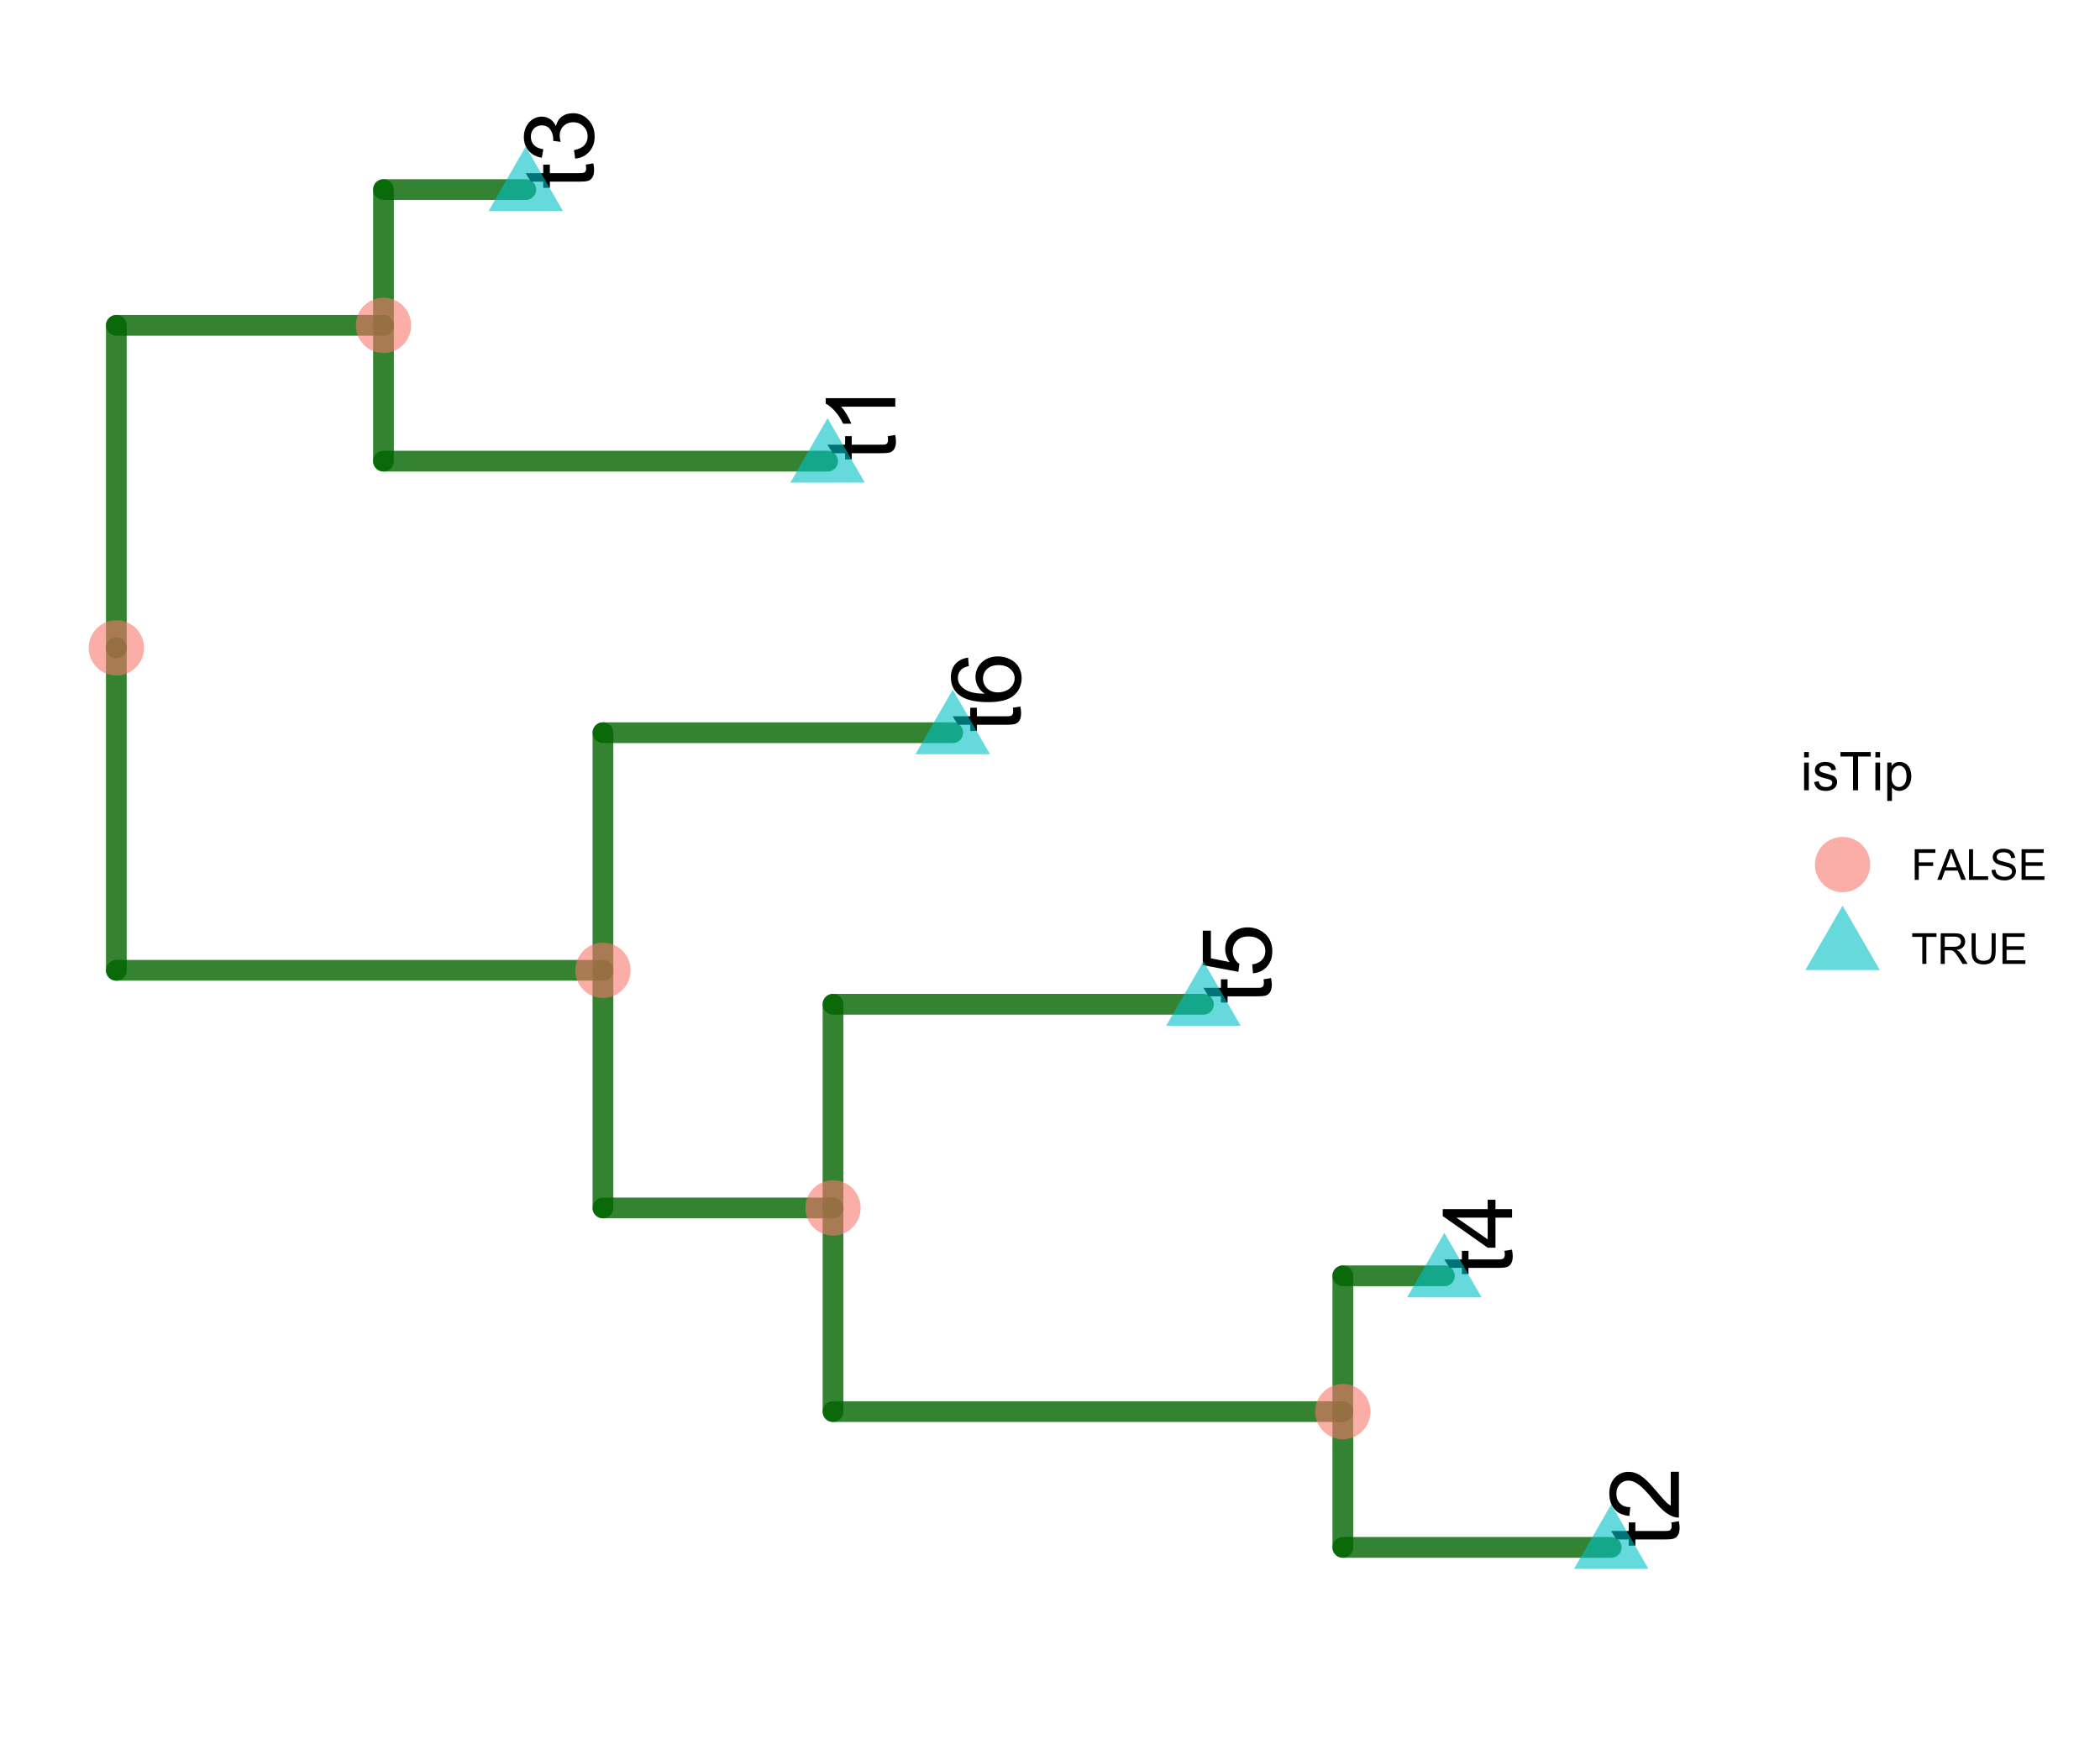 <?xml version="1.0" encoding="UTF-8"?>
<svg xmlns="http://www.w3.org/2000/svg" xmlns:xlink="http://www.w3.org/1999/xlink" width="432pt" height="360pt" viewBox="0 0 432 360" version="1.1">
<defs>
<g>
<symbol overflow="visible" id="glyph0-0">
<path style="stroke:none;" d="M 0 -2.488 L -12.449 -2.488 L -12.449 -12.449 L 0 -12.449 Z M -0.312 -2.801 L -0.312 -12.137 L -12.137 -12.137 L -12.137 -2.801 Z M -0.312 -2.801 "/>
</symbol>
<symbol overflow="visible" id="glyph0-1">
<path style="stroke:none;" d="M -1.566 -5.137 L -0.02 -5.387 C 0.086 -4.891 0.133 -4.453 0.137 -4.066 C 0.133 -3.43 0.035 -2.934 -0.164 -2.586 C -0.367 -2.234 -0.629 -1.988 -0.957 -1.848 C -1.281 -1.699 -1.973 -1.629 -3.023 -1.633 L -8.965 -1.633 L -8.965 -0.352 L -10.328 -0.352 L -10.328 -1.633 L -12.887 -1.633 L -13.938 -3.375 L -10.328 -3.375 L -10.328 -5.137 L -8.965 -5.137 L -8.965 -3.375 L -2.926 -3.375 C -2.426 -3.375 -2.105 -3.402 -1.965 -3.465 C -1.816 -3.523 -1.703 -3.625 -1.621 -3.766 C -1.535 -3.902 -1.492 -4.102 -1.496 -4.367 C -1.492 -4.559 -1.516 -4.816 -1.566 -5.137 Z M -1.566 -5.137 "/>
</symbol>
<symbol overflow="visible" id="glyph0-2">
<path style="stroke:none;" d="M -1.684 -10.027 L 0 -10.027 L 0 -0.602 C -0.422 -0.586 -0.824 -0.656 -1.215 -0.809 C -1.855 -1.047 -2.488 -1.43 -3.113 -1.961 C -3.73 -2.488 -4.449 -3.25 -5.27 -4.25 C -6.535 -5.797 -7.543 -6.844 -8.289 -7.391 C -9.027 -7.93 -9.73 -8.203 -10.395 -8.207 C -11.09 -8.203 -11.676 -7.953 -12.152 -7.461 C -12.629 -6.961 -12.867 -6.316 -12.867 -5.523 C -12.867 -4.676 -12.613 -4 -12.105 -3.5 C -11.598 -2.992 -10.898 -2.738 -10.008 -2.734 L -10.191 -0.934 C -11.527 -1.051 -12.551 -1.516 -13.258 -2.324 C -13.961 -3.125 -14.312 -4.203 -14.316 -5.562 C -14.312 -6.926 -13.934 -8.008 -13.176 -8.809 C -12.414 -9.605 -11.473 -10.008 -10.355 -10.008 C -9.781 -10.008 -9.223 -9.891 -8.672 -9.656 C -8.121 -9.422 -7.539 -9.035 -6.934 -8.496 C -6.32 -7.953 -5.484 -7.051 -4.426 -5.797 C -3.539 -4.742 -2.941 -4.066 -2.629 -3.77 C -2.312 -3.469 -1.996 -3.227 -1.684 -3.035 Z M -1.684 -10.027 "/>
</symbol>
<symbol overflow="visible" id="glyph0-3">
<path style="stroke:none;" d="M 0 -6.438 L -3.414 -6.438 L -3.414 -0.254 L -5.02 -0.254 L -14.258 -6.758 L -14.258 -8.188 L -5.02 -8.188 L -5.02 -10.113 L -3.414 -10.113 L -3.414 -8.188 L 0 -8.188 Z M -5.02 -6.438 L -11.445 -6.438 L -5.02 -1.973 Z M -5.02 -6.438 "/>
</symbol>
<symbol overflow="visible" id="glyph0-4">
<path style="stroke:none;" d="M -3.734 -0.828 L -3.891 -2.664 C -2.992 -2.797 -2.316 -3.113 -1.871 -3.609 C -1.418 -4.105 -1.195 -4.703 -1.195 -5.406 C -1.195 -6.246 -1.512 -6.961 -2.148 -7.547 C -2.781 -8.129 -3.625 -8.418 -4.68 -8.422 C -5.676 -8.418 -6.461 -8.137 -7.039 -7.578 C -7.613 -7.016 -7.902 -6.285 -7.906 -5.379 C -7.902 -4.812 -7.773 -4.301 -7.52 -3.852 C -7.262 -3.395 -6.934 -3.039 -6.527 -2.781 L -6.738 -1.137 L -14.062 -2.52 L -14.062 -9.609 L -12.391 -9.609 L -12.391 -3.918 L -8.559 -3.152 C -9.152 -4.004 -9.449 -4.898 -9.453 -5.844 C -9.449 -7.086 -9.02 -8.137 -8.16 -8.996 C -7.297 -9.848 -6.188 -10.277 -4.832 -10.281 C -3.539 -10.277 -2.426 -9.902 -1.488 -9.152 C -0.336 -8.238 0.238 -6.988 0.242 -5.406 C 0.238 -4.105 -0.121 -3.047 -0.844 -2.23 C -1.57 -1.406 -2.531 -0.938 -3.734 -0.828 Z M -3.734 -0.828 "/>
</symbol>
<symbol overflow="visible" id="glyph0-5">
<path style="stroke:none;" d="M -10.766 -9.91 L -10.629 -8.168 C -11.316 -8.012 -11.816 -7.789 -12.129 -7.508 C -12.625 -7.031 -12.871 -6.449 -12.875 -5.758 C -12.871 -5.199 -12.719 -4.711 -12.41 -4.289 C -12.004 -3.734 -11.414 -3.297 -10.648 -2.984 C -9.875 -2.664 -8.777 -2.5 -7.352 -2.488 C -7.992 -2.906 -8.469 -3.422 -8.781 -4.035 C -9.09 -4.641 -9.246 -5.281 -9.25 -5.953 C -9.246 -7.117 -8.816 -8.109 -7.961 -8.934 C -7.098 -9.75 -5.988 -10.16 -4.629 -10.164 C -3.73 -10.16 -2.898 -9.965 -2.133 -9.582 C -1.363 -9.191 -0.773 -8.664 -0.367 -7.992 C 0.039 -7.32 0.238 -6.555 0.242 -5.699 C 0.238 -4.238 -0.293 -3.047 -1.367 -2.129 C -2.438 -1.207 -4.207 -0.75 -6.672 -0.75 C -9.426 -0.75 -11.43 -1.258 -12.68 -2.277 C -13.77 -3.164 -14.312 -4.359 -14.316 -5.863 C -14.312 -6.984 -14 -7.902 -13.371 -8.621 C -12.742 -9.332 -11.871 -9.762 -10.766 -9.91 Z M -4.621 -2.762 C -4.016 -2.758 -3.438 -2.887 -2.887 -3.145 C -2.336 -3.398 -1.918 -3.758 -1.629 -4.219 C -1.34 -4.68 -1.195 -5.16 -1.195 -5.668 C -1.195 -6.402 -1.492 -7.039 -2.09 -7.574 C -2.684 -8.105 -3.496 -8.371 -4.523 -8.375 C -5.508 -8.371 -6.281 -8.109 -6.852 -7.586 C -7.414 -7.059 -7.699 -6.398 -7.703 -5.602 C -7.699 -4.809 -7.414 -4.137 -6.852 -3.586 C -6.281 -3.035 -5.539 -2.758 -4.621 -2.762 Z M -4.621 -2.762 "/>
</symbol>
<symbol overflow="visible" id="glyph0-6">
<path style="stroke:none;" d="M 0 -7.422 L 0 -5.668 L -11.156 -5.668 C -10.75 -5.246 -10.348 -4.695 -9.949 -4.012 C -9.547 -3.324 -9.242 -2.711 -9.043 -2.168 L -10.738 -2.168 C -11.195 -3.145 -11.75 -4 -12.406 -4.734 C -13.059 -5.469 -13.695 -5.988 -14.316 -6.293 L -14.316 -7.422 Z M 0 -7.422 "/>
</symbol>
<symbol overflow="visible" id="glyph0-7">
<path style="stroke:none;" d="M -3.762 -0.836 L -3.996 -2.586 C -3.004 -2.781 -2.289 -3.125 -1.852 -3.609 C -1.414 -4.094 -1.195 -4.684 -1.195 -5.379 C -1.195 -6.199 -1.48 -6.895 -2.051 -7.465 C -2.621 -8.031 -3.328 -8.312 -4.172 -8.316 C -4.977 -8.312 -5.637 -8.051 -6.16 -7.527 C -6.68 -7 -6.941 -6.332 -6.945 -5.523 C -6.941 -5.191 -6.879 -4.781 -6.75 -4.289 L -8.285 -4.484 C -8.27 -4.598 -8.262 -4.691 -8.266 -4.766 C -8.262 -5.508 -8.457 -6.18 -8.848 -6.777 C -9.238 -7.371 -9.836 -7.668 -10.648 -7.672 C -11.289 -7.668 -11.82 -7.453 -12.242 -7.02 C -12.66 -6.586 -12.871 -6.023 -12.875 -5.34 C -12.871 -4.652 -12.66 -4.086 -12.234 -3.637 C -11.805 -3.18 -11.16 -2.887 -10.309 -2.762 L -10.621 -1.012 C -11.789 -1.223 -12.699 -1.707 -13.348 -2.469 C -13.992 -3.227 -14.312 -4.172 -14.316 -5.301 C -14.312 -6.078 -14.145 -6.793 -13.812 -7.449 C -13.477 -8.098 -13.023 -8.598 -12.445 -8.949 C -11.867 -9.293 -11.254 -9.469 -10.609 -9.473 C -9.992 -9.469 -9.43 -9.305 -8.926 -8.977 C -8.418 -8.645 -8.02 -8.152 -7.723 -7.508 C -7.527 -8.348 -7.121 -9.004 -6.512 -9.473 C -5.895 -9.938 -5.129 -10.172 -4.211 -10.172 C -2.965 -10.172 -1.91 -9.715 -1.043 -8.809 C -0.18 -7.898 0.25 -6.754 0.254 -5.367 C 0.25 -4.117 -0.117 -3.078 -0.863 -2.25 C -1.605 -1.422 -2.574 -0.949 -3.762 -0.836 Z M -3.762 -0.836 "/>
</symbol>
<symbol overflow="visible" id="glyph1-0">
<path style="stroke:none;" d="M 1.375 0 L 1.375 -6.875 L 6.875 -6.875 L 6.875 0 Z M 1.547 -0.172 L 6.703 -0.172 L 6.703 -6.703 L 1.547 -6.703 Z M 1.547 -0.172 "/>
</symbol>
<symbol overflow="visible" id="glyph1-1">
<path style="stroke:none;" d="M 0.73 -6.762 L 0.73 -7.875 L 1.695 -7.875 L 1.695 -6.762 Z M 0.73 0 L 0.73 -5.703 L 1.695 -5.703 L 1.695 0 Z M 0.73 0 "/>
</symbol>
<symbol overflow="visible" id="glyph1-2">
<path style="stroke:none;" d="M 0.34 -1.703 L 1.293 -1.852 C 1.344 -1.469 1.492 -1.172 1.742 -0.969 C 1.984 -0.762 2.328 -0.66 2.773 -0.664 C 3.211 -0.66 3.539 -0.75 3.758 -0.934 C 3.969 -1.113 4.078 -1.328 4.082 -1.574 C 4.078 -1.789 3.984 -1.961 3.797 -2.09 C 3.664 -2.172 3.332 -2.281 2.809 -2.418 C 2.098 -2.594 1.605 -2.75 1.332 -2.883 C 1.055 -3.012 0.848 -3.191 0.711 -3.422 C 0.566 -3.652 0.496 -3.906 0.5 -4.188 C 0.496 -4.441 0.555 -4.676 0.672 -4.895 C 0.785 -5.105 0.945 -5.289 1.148 -5.438 C 1.297 -5.547 1.5 -5.637 1.762 -5.715 C 2.02 -5.789 2.301 -5.828 2.602 -5.832 C 3.047 -5.828 3.438 -5.766 3.777 -5.637 C 4.113 -5.508 4.363 -5.332 4.527 -5.113 C 4.688 -4.891 4.797 -4.598 4.859 -4.234 L 3.914 -4.102 C 3.871 -4.395 3.746 -4.621 3.543 -4.789 C 3.336 -4.953 3.043 -5.039 2.668 -5.039 C 2.223 -5.039 1.906 -4.965 1.719 -4.816 C 1.523 -4.668 1.43 -4.496 1.434 -4.301 C 1.43 -4.176 1.469 -4.062 1.551 -3.965 C 1.629 -3.859 1.754 -3.773 1.922 -3.707 C 2.016 -3.668 2.301 -3.586 2.777 -3.461 C 3.461 -3.273 3.938 -3.121 4.207 -3.008 C 4.477 -2.891 4.688 -2.723 4.844 -2.504 C 4.996 -2.277 5.074 -2.004 5.074 -1.676 C 5.074 -1.352 4.98 -1.047 4.793 -0.766 C 4.605 -0.48 4.332 -0.262 3.98 -0.105 C 3.621 0.051 3.223 0.129 2.777 0.129 C 2.035 0.129 1.469 -0.023 1.082 -0.332 C 0.691 -0.641 0.445 -1.098 0.34 -1.703 Z M 0.34 -1.703 "/>
</symbol>
<symbol overflow="visible" id="glyph1-3">
<path style="stroke:none;" d="M 2.852 0 L 2.852 -6.945 L 0.258 -6.945 L 0.258 -7.875 L 6.5 -7.875 L 6.5 -6.945 L 3.895 -6.945 L 3.895 0 Z M 2.852 0 "/>
</symbol>
<symbol overflow="visible" id="glyph1-4">
<path style="stroke:none;" d="M 0.727 2.188 L 0.727 -5.703 L 1.605 -5.703 L 1.605 -4.961 C 1.812 -5.25 2.047 -5.469 2.309 -5.613 C 2.57 -5.758 2.887 -5.828 3.262 -5.832 C 3.746 -5.828 4.176 -5.703 4.551 -5.457 C 4.922 -5.203 5.203 -4.852 5.391 -4.395 C 5.578 -3.938 5.672 -3.438 5.676 -2.895 C 5.672 -2.309 5.566 -1.781 5.359 -1.316 C 5.148 -0.848 4.844 -0.488 4.449 -0.242 C 4.047 0.008 3.629 0.129 3.191 0.129 C 2.867 0.129 2.578 0.062 2.32 -0.074 C 2.062 -0.211 1.852 -0.383 1.691 -0.59 L 1.691 2.188 Z M 1.602 -2.82 C 1.598 -2.082 1.746 -1.539 2.047 -1.191 C 2.34 -0.836 2.699 -0.66 3.125 -0.664 C 3.551 -0.66 3.918 -0.844 4.227 -1.211 C 4.531 -1.574 4.688 -2.137 4.688 -2.898 C 4.688 -3.625 4.535 -4.168 4.238 -4.531 C 3.938 -4.891 3.582 -5.074 3.168 -5.074 C 2.754 -5.074 2.391 -4.879 2.074 -4.496 C 1.758 -4.109 1.598 -3.551 1.602 -2.82 Z M 1.602 -2.82 "/>
</symbol>
<symbol overflow="visible" id="glyph2-0">
<path style="stroke:none;" d="M 1.102 0 L 1.102 -5.5 L 5.5 -5.5 L 5.5 0 Z M 1.238 -0.137 L 5.363 -0.137 L 5.363 -5.363 L 1.238 -5.363 Z M 1.238 -0.137 "/>
</symbol>
<symbol overflow="visible" id="glyph2-1">
<path style="stroke:none;" d="M 0.723 0 L 0.723 -6.301 L 4.973 -6.301 L 4.973 -5.555 L 1.555 -5.555 L 1.555 -3.605 L 4.512 -3.605 L 4.512 -2.863 L 1.555 -2.863 L 1.555 0 Z M 0.723 0 "/>
</symbol>
<symbol overflow="visible" id="glyph2-2">
<path style="stroke:none;" d="M -0.012 0 L 2.406 -6.301 L 3.305 -6.301 L 5.883 0 L 4.934 0 L 4.199 -1.906 L 1.562 -1.906 L 0.871 0 Z M 1.805 -2.586 L 3.941 -2.586 L 3.281 -4.332 C 3.078 -4.855 2.93 -5.293 2.836 -5.637 C 2.754 -5.23 2.641 -4.828 2.496 -4.434 Z M 1.805 -2.586 "/>
</symbol>
<symbol overflow="visible" id="glyph2-3">
<path style="stroke:none;" d="M 0.645 0 L 0.645 -6.301 L 1.477 -6.301 L 1.477 -0.742 L 4.582 -0.742 L 4.582 0 Z M 0.645 0 "/>
</symbol>
<symbol overflow="visible" id="glyph2-4">
<path style="stroke:none;" d="M 0.395 -2.023 L 1.18 -2.094 C 1.215 -1.773 1.305 -1.516 1.441 -1.316 C 1.574 -1.113 1.785 -0.949 2.074 -0.828 C 2.359 -0.699 2.68 -0.637 3.043 -0.641 C 3.355 -0.637 3.637 -0.684 3.883 -0.781 C 4.125 -0.875 4.305 -1.008 4.426 -1.172 C 4.543 -1.336 4.605 -1.516 4.605 -1.711 C 4.605 -1.906 4.547 -2.078 4.434 -2.227 C 4.316 -2.375 4.129 -2.5 3.867 -2.602 C 3.695 -2.664 3.32 -2.766 2.746 -2.906 C 2.164 -3.047 1.758 -3.176 1.531 -3.301 C 1.227 -3.453 1.004 -3.648 0.855 -3.887 C 0.707 -4.117 0.633 -4.379 0.637 -4.672 C 0.633 -4.984 0.723 -5.281 0.906 -5.562 C 1.082 -5.836 1.344 -6.047 1.695 -6.191 C 2.039 -6.332 2.426 -6.402 2.852 -6.406 C 3.316 -6.402 3.73 -6.328 4.09 -6.18 C 4.445 -6.027 4.719 -5.805 4.91 -5.516 C 5.102 -5.219 5.203 -4.891 5.219 -4.523 L 4.422 -4.465 C 4.375 -4.863 4.23 -5.164 3.984 -5.367 C 3.734 -5.57 3.367 -5.672 2.887 -5.672 C 2.383 -5.672 2.016 -5.578 1.785 -5.395 C 1.555 -5.207 1.441 -4.984 1.441 -4.727 C 1.441 -4.496 1.52 -4.309 1.684 -4.168 C 1.84 -4.02 2.262 -3.871 2.941 -3.719 C 3.617 -3.562 4.082 -3.43 4.336 -3.316 C 4.703 -3.145 4.973 -2.93 5.148 -2.672 C 5.32 -2.414 5.406 -2.113 5.41 -1.777 C 5.406 -1.441 5.312 -1.129 5.121 -0.832 C 4.93 -0.535 4.652 -0.301 4.293 -0.137 C 3.93 0.027 3.527 0.105 3.082 0.109 C 2.512 0.105 2.031 0.023 1.648 -0.141 C 1.258 -0.305 0.957 -0.555 0.742 -0.891 C 0.52 -1.223 0.402 -1.598 0.395 -2.023 Z M 0.395 -2.023 "/>
</symbol>
<symbol overflow="visible" id="glyph2-5">
<path style="stroke:none;" d="M 0.695 0 L 0.695 -6.301 L 5.25 -6.301 L 5.25 -5.555 L 1.531 -5.555 L 1.531 -3.625 L 5.016 -3.625 L 5.016 -2.887 L 1.531 -2.887 L 1.531 -0.742 L 5.398 -0.742 L 5.398 0 Z M 0.695 0 "/>
</symbol>
<symbol overflow="visible" id="glyph2-6">
<path style="stroke:none;" d="M 2.281 0 L 2.281 -5.555 L 0.207 -5.555 L 0.207 -6.301 L 5.199 -6.301 L 5.199 -5.555 L 3.117 -5.555 L 3.117 0 Z M 2.281 0 "/>
</symbol>
<symbol overflow="visible" id="glyph2-7">
<path style="stroke:none;" d="M 0.691 0 L 0.691 -6.301 L 3.484 -6.301 C 4.043 -6.297 4.469 -6.242 4.766 -6.129 C 5.055 -6.016 5.289 -5.816 5.465 -5.531 C 5.637 -5.242 5.723 -4.926 5.727 -4.582 C 5.723 -4.133 5.578 -3.754 5.293 -3.449 C 5 -3.141 4.555 -2.945 3.953 -2.867 C 4.172 -2.758 4.34 -2.652 4.457 -2.551 C 4.695 -2.324 4.926 -2.047 5.148 -1.715 L 6.242 0 L 5.195 0 L 4.359 -1.312 C 4.117 -1.688 3.914 -1.977 3.758 -2.18 C 3.598 -2.379 3.457 -2.516 3.336 -2.598 C 3.207 -2.676 3.082 -2.734 2.957 -2.766 C 2.859 -2.785 2.703 -2.793 2.492 -2.797 L 1.527 -2.797 L 1.527 0 Z M 1.527 -3.52 L 3.316 -3.52 C 3.699 -3.516 3.996 -3.555 4.211 -3.637 C 4.422 -3.711 4.586 -3.836 4.699 -4.012 C 4.809 -4.184 4.863 -4.375 4.867 -4.582 C 4.863 -4.879 4.754 -5.121 4.543 -5.312 C 4.324 -5.504 3.984 -5.602 3.52 -5.602 L 1.527 -5.602 Z M 1.527 -3.52 "/>
</symbol>
<symbol overflow="visible" id="glyph2-8">
<path style="stroke:none;" d="M 4.812 -6.301 L 5.645 -6.301 L 5.645 -2.66 C 5.641 -2.027 5.57 -1.523 5.43 -1.152 C 5.285 -0.777 5.027 -0.473 4.652 -0.242 C 4.277 -0.008 3.785 0.105 3.184 0.109 C 2.59 0.105 2.109 0.008 1.734 -0.195 C 1.359 -0.398 1.09 -0.695 0.93 -1.082 C 0.77 -1.465 0.691 -1.992 0.691 -2.66 L 0.691 -6.301 L 1.527 -6.301 L 1.527 -2.664 C 1.523 -2.113 1.574 -1.711 1.68 -1.453 C 1.777 -1.195 1.953 -0.996 2.203 -0.855 C 2.449 -0.715 2.75 -0.645 3.109 -0.645 C 3.723 -0.645 4.16 -0.781 4.422 -1.059 C 4.68 -1.336 4.809 -1.871 4.812 -2.664 Z M 4.812 -6.301 "/>
</symbol>
</g>
<clipPath id="clip1">
  <path d="M 8.219 5.48 L 353.965 5.48 L 353.965 351.781 L 8.219 351.781 Z M 8.219 5.48 "/>
</clipPath>
</defs>
<g id="surface246">
<rect x="0" y="0" width="432" height="360" style="fill:rgb(100%,100%,100%);fill-opacity:1;stroke:none;"/>
<rect x="0" y="0" width="432" height="360" style="fill:rgb(100%,100%,100%);fill-opacity:1;stroke:none;"/>
<path style="fill:none;stroke-width:1.067;stroke-linecap:round;stroke-linejoin:round;stroke:rgb(100%,100%,100%);stroke-opacity:1;stroke-miterlimit:10;" d="M 0 360 L 432 360 L 432 0 L 0 0 Z M 0 360 "/>
<g clip-path="url(#clip1)" clip-rule="nonzero">
<path style="fill-rule:nonzero;fill:rgb(100%,100%,100%);fill-opacity:1;stroke-width:1.067;stroke-linecap:round;stroke-linejoin:round;stroke:rgb(100%,100%,100%);stroke-opacity:1;stroke-miterlimit:10;" d="M 8.219 351.781 L 353.965 351.781 L 353.965 5.48 L 8.219 5.48 Z M 8.219 351.781 "/>
</g>
<path style="fill:none;stroke-width:4.268;stroke-linecap:round;stroke-linejoin:round;stroke:rgb(0%,39.216%,0%);stroke-opacity:0.8;stroke-miterlimit:10;" d="M 276.242 318.27 L 331.449 318.27 "/>
<path style="fill:none;stroke-width:4.268;stroke-linecap:round;stroke-linejoin:round;stroke:rgb(0%,39.216%,0%);stroke-opacity:0.8;stroke-miterlimit:10;" d="M 276.242 262.414 L 297.129 262.414 "/>
<path style="fill:none;stroke-width:4.268;stroke-linecap:round;stroke-linejoin:round;stroke:rgb(0%,39.216%,0%);stroke-opacity:0.8;stroke-miterlimit:10;" d="M 171.363 206.559 L 247.566 206.559 "/>
<path style="fill:none;stroke-width:4.268;stroke-linecap:round;stroke-linejoin:round;stroke:rgb(0%,39.216%,0%);stroke-opacity:0.8;stroke-miterlimit:10;" d="M 124.035 150.703 L 195.992 150.703 "/>
<path style="fill:none;stroke-width:4.268;stroke-linecap:round;stroke-linejoin:round;stroke:rgb(0%,39.216%,0%);stroke-opacity:0.8;stroke-miterlimit:10;" d="M 78.891 94.848 L 170.246 94.848 "/>
<path style="fill:none;stroke-width:4.268;stroke-linecap:round;stroke-linejoin:round;stroke:rgb(0%,39.216%,0%);stroke-opacity:0.8;stroke-miterlimit:10;" d="M 78.891 38.992 L 108.152 38.992 "/>
<path style="fill:none;stroke-width:4.268;stroke-linecap:round;stroke-linejoin:round;stroke:rgb(0%,39.216%,0%);stroke-opacity:0.8;stroke-miterlimit:10;" d="M 23.934 133.246 L 23.934 133.246 "/>
<path style="fill:none;stroke-width:4.268;stroke-linecap:round;stroke-linejoin:round;stroke:rgb(0%,39.216%,0%);stroke-opacity:0.8;stroke-miterlimit:10;" d="M 23.934 199.574 L 124.035 199.574 "/>
<path style="fill:none;stroke-width:4.268;stroke-linecap:round;stroke-linejoin:round;stroke:rgb(0%,39.216%,0%);stroke-opacity:0.8;stroke-miterlimit:10;" d="M 124.035 248.449 L 171.363 248.449 "/>
<path style="fill:none;stroke-width:4.268;stroke-linecap:round;stroke-linejoin:round;stroke:rgb(0%,39.216%,0%);stroke-opacity:0.8;stroke-miterlimit:10;" d="M 171.363 290.34 L 276.242 290.34 "/>
<path style="fill:none;stroke-width:4.268;stroke-linecap:round;stroke-linejoin:round;stroke:rgb(0%,39.216%,0%);stroke-opacity:0.8;stroke-miterlimit:10;" d="M 23.934 66.922 L 78.891 66.922 "/>
<path style="fill:none;stroke-width:4.268;stroke-linecap:round;stroke-linejoin:round;stroke:rgb(0%,39.216%,0%);stroke-opacity:0.8;stroke-miterlimit:10;" d="M 276.242 290.34 L 276.242 318.27 "/>
<path style="fill:none;stroke-width:4.268;stroke-linecap:round;stroke-linejoin:round;stroke:rgb(0%,39.216%,0%);stroke-opacity:0.8;stroke-miterlimit:10;" d="M 276.242 290.34 L 276.242 262.414 "/>
<path style="fill:none;stroke-width:4.268;stroke-linecap:round;stroke-linejoin:round;stroke:rgb(0%,39.216%,0%);stroke-opacity:0.8;stroke-miterlimit:10;" d="M 171.363 248.449 L 171.363 206.559 "/>
<path style="fill:none;stroke-width:4.268;stroke-linecap:round;stroke-linejoin:round;stroke:rgb(0%,39.216%,0%);stroke-opacity:0.8;stroke-miterlimit:10;" d="M 124.035 199.574 L 124.035 150.703 "/>
<path style="fill:none;stroke-width:4.268;stroke-linecap:round;stroke-linejoin:round;stroke:rgb(0%,39.216%,0%);stroke-opacity:0.8;stroke-miterlimit:10;" d="M 78.891 66.922 L 78.891 94.848 "/>
<path style="fill:none;stroke-width:4.268;stroke-linecap:round;stroke-linejoin:round;stroke:rgb(0%,39.216%,0%);stroke-opacity:0.8;stroke-miterlimit:10;" d="M 78.891 66.922 L 78.891 38.992 "/>
<path style="fill:none;stroke-width:4.268;stroke-linecap:round;stroke-linejoin:round;stroke:rgb(0%,39.216%,0%);stroke-opacity:0.8;stroke-miterlimit:10;" d="M 23.934 133.246 L 23.934 133.246 "/>
<path style="fill:none;stroke-width:4.268;stroke-linecap:round;stroke-linejoin:round;stroke:rgb(0%,39.216%,0%);stroke-opacity:0.8;stroke-miterlimit:10;" d="M 23.934 133.246 L 23.934 199.574 "/>
<path style="fill:none;stroke-width:4.268;stroke-linecap:round;stroke-linejoin:round;stroke:rgb(0%,39.216%,0%);stroke-opacity:0.8;stroke-miterlimit:10;" d="M 124.035 199.574 L 124.035 248.449 "/>
<path style="fill:none;stroke-width:4.268;stroke-linecap:round;stroke-linejoin:round;stroke:rgb(0%,39.216%,0%);stroke-opacity:0.8;stroke-miterlimit:10;" d="M 171.363 248.449 L 171.363 290.34 "/>
<path style="fill:none;stroke-width:4.268;stroke-linecap:round;stroke-linejoin:round;stroke:rgb(0%,39.216%,0%);stroke-opacity:0.8;stroke-miterlimit:10;" d="M 23.934 133.246 L 23.934 66.922 "/>
<g style="fill:rgb(0%,0%,0%);fill-opacity:1;">
  <use xlink:href="#glyph0-1" x="345.379" y="318.27"/>
  <use xlink:href="#glyph0-2" x="345.379" y="312.736"/>
</g>
<g style="fill:rgb(0%,0%,0%);fill-opacity:1;">
  <use xlink:href="#glyph0-1" x="311.055" y="262.414"/>
  <use xlink:href="#glyph0-3" x="311.055" y="256.881"/>
</g>
<g style="fill:rgb(0%,0%,0%);fill-opacity:1;">
  <use xlink:href="#glyph0-1" x="261.492" y="206.559"/>
  <use xlink:href="#glyph0-4" x="261.492" y="201.025"/>
</g>
<g style="fill:rgb(0%,0%,0%);fill-opacity:1;">
  <use xlink:href="#glyph0-1" x="209.922" y="150.703"/>
  <use xlink:href="#glyph0-5" x="209.922" y="145.17"/>
</g>
<g style="fill:rgb(0%,0%,0%);fill-opacity:1;">
  <use xlink:href="#glyph0-1" x="184.176" y="94.848"/>
  <use xlink:href="#glyph0-6" x="184.176" y="89.314"/>
</g>
<g style="fill:rgb(0%,0%,0%);fill-opacity:1;">
  <use xlink:href="#glyph0-1" x="122.078" y="38.992"/>
  <use xlink:href="#glyph0-7" x="122.078" y="33.459"/>
</g>
<path style=" stroke:none;fill-rule:nonzero;fill:rgb(0%,74.902%,76.863%);fill-opacity:0.6;" d="M 331.449 309.422 L 339.113 322.691 L 323.789 322.691 Z M 331.449 309.422 "/>
<path style=" stroke:none;fill-rule:nonzero;fill:rgb(0%,74.902%,76.863%);fill-opacity:0.6;" d="M 297.129 253.566 L 304.789 266.836 L 289.465 266.836 Z M 297.129 253.566 "/>
<path style=" stroke:none;fill-rule:nonzero;fill:rgb(0%,74.902%,76.863%);fill-opacity:0.6;" d="M 247.566 197.711 L 255.227 210.98 L 239.902 210.98 Z M 247.566 197.711 "/>
<path style=" stroke:none;fill-rule:nonzero;fill:rgb(0%,74.902%,76.863%);fill-opacity:0.6;" d="M 195.992 141.855 L 203.656 155.125 L 188.332 155.125 Z M 195.992 141.855 "/>
<path style=" stroke:none;fill-rule:nonzero;fill:rgb(0%,74.902%,76.863%);fill-opacity:0.6;" d="M 170.246 86 L 177.91 99.27 L 162.586 99.27 Z M 170.246 86 "/>
<path style=" stroke:none;fill-rule:nonzero;fill:rgb(0%,74.902%,76.863%);fill-opacity:0.6;" d="M 108.152 30.145 L 115.812 43.418 L 100.488 43.418 Z M 108.152 30.145 "/>
<path style=" stroke:none;fill-rule:nonzero;fill:rgb(97.255%,46.275%,42.745%);fill-opacity:0.6;" d="M 29.625 133.246 C 29.625 136.391 27.078 138.938 23.934 138.938 C 20.793 138.938 18.246 136.391 18.246 133.246 C 18.246 130.105 20.793 127.559 23.934 127.559 C 27.078 127.559 29.625 130.105 29.625 133.246 "/>
<path style=" stroke:none;fill-rule:nonzero;fill:rgb(97.255%,46.275%,42.745%);fill-opacity:0.6;" d="M 129.727 199.574 C 129.727 202.719 127.18 205.266 124.035 205.266 C 120.895 205.266 118.348 202.719 118.348 199.574 C 118.348 196.434 120.895 193.887 124.035 193.887 C 127.18 193.887 129.727 196.434 129.727 199.574 "/>
<path style=" stroke:none;fill-rule:nonzero;fill:rgb(97.255%,46.275%,42.745%);fill-opacity:0.6;" d="M 177.051 248.449 C 177.051 251.59 174.504 254.137 171.363 254.137 C 168.223 254.137 165.676 251.59 165.676 248.449 C 165.676 245.309 168.223 242.758 171.363 242.758 C 174.504 242.758 177.051 245.309 177.051 248.449 "/>
<path style=" stroke:none;fill-rule:nonzero;fill:rgb(97.255%,46.275%,42.745%);fill-opacity:0.6;" d="M 281.93 290.34 C 281.93 293.48 279.383 296.031 276.242 296.031 C 273.098 296.031 270.551 293.48 270.551 290.34 C 270.551 287.199 273.098 284.652 276.242 284.652 C 279.383 284.652 281.93 287.199 281.93 290.34 "/>
<path style=" stroke:none;fill-rule:nonzero;fill:rgb(97.255%,46.275%,42.745%);fill-opacity:0.6;" d="M 84.582 66.922 C 84.582 70.062 82.035 72.609 78.891 72.609 C 75.75 72.609 73.203 70.062 73.203 66.922 C 73.203 63.777 75.75 61.23 78.891 61.23 C 82.035 61.23 84.582 63.777 84.582 66.922 "/>
<path style=" stroke:none;fill-rule:nonzero;fill:rgb(100%,100%,100%);fill-opacity:1;" d="M 364.926 209.223 L 426.523 209.223 L 426.523 148.035 L 364.926 148.035 Z M 364.926 209.223 "/>
<g style="fill:rgb(0%,0%,0%);fill-opacity:1;">
  <use xlink:href="#glyph1-1" x="370.402" y="162.547"/>
  <use xlink:href="#glyph1-2" x="372.846" y="162.547"/>
  <use xlink:href="#glyph1-3" x="378.346" y="162.547"/>
  <use xlink:href="#glyph1-1" x="385.065" y="162.547"/>
  <use xlink:href="#glyph1-4" x="387.509" y="162.547"/>
</g>
<path style=" stroke:none;fill-rule:nonzero;fill:rgb(100%,100%,100%);fill-opacity:1;" d="M 370.402 186.465 L 387.684 186.465 L 387.684 169.184 L 370.402 169.184 Z M 370.402 186.465 "/>
<path style=" stroke:none;fill-rule:nonzero;fill:rgb(97.255%,46.275%,42.745%);fill-opacity:0.6;" d="M 384.734 177.824 C 384.734 180.965 382.188 183.512 379.043 183.512 C 375.902 183.512 373.355 180.965 373.355 177.824 C 373.355 174.684 375.902 172.137 379.043 172.137 C 382.188 172.137 384.734 174.684 384.734 177.824 "/>
<path style=" stroke:none;fill-rule:nonzero;fill:rgb(100%,100%,100%);fill-opacity:1;" d="M 370.402 203.746 L 387.684 203.746 L 387.684 186.465 L 370.402 186.465 Z M 370.402 203.746 "/>
<path style=" stroke:none;fill-rule:nonzero;fill:rgb(0%,74.902%,76.863%);fill-opacity:0.6;" d="M 379.043 186.258 L 386.707 199.527 L 371.383 199.527 Z M 379.043 186.258 "/>
<g style="fill:rgb(0%,0%,0%);fill-opacity:1;">
  <use xlink:href="#glyph2-1" x="393.164" y="180.973"/>
  <use xlink:href="#glyph2-2" x="398.539" y="180.973"/>
  <use xlink:href="#glyph2-3" x="404.409" y="180.973"/>
  <use xlink:href="#glyph2-4" x="409.303" y="180.973"/>
  <use xlink:href="#glyph2-5" x="415.173" y="180.973"/>
</g>
<g style="fill:rgb(0%,0%,0%);fill-opacity:1;">
  <use xlink:href="#glyph2-6" x="393.164" y="198.254"/>
  <use xlink:href="#glyph2-7" x="398.539" y="198.254"/>
  <use xlink:href="#glyph2-8" x="404.895" y="198.254"/>
  <use xlink:href="#glyph2-5" x="411.25" y="198.254"/>
</g>
</g>
</svg>
